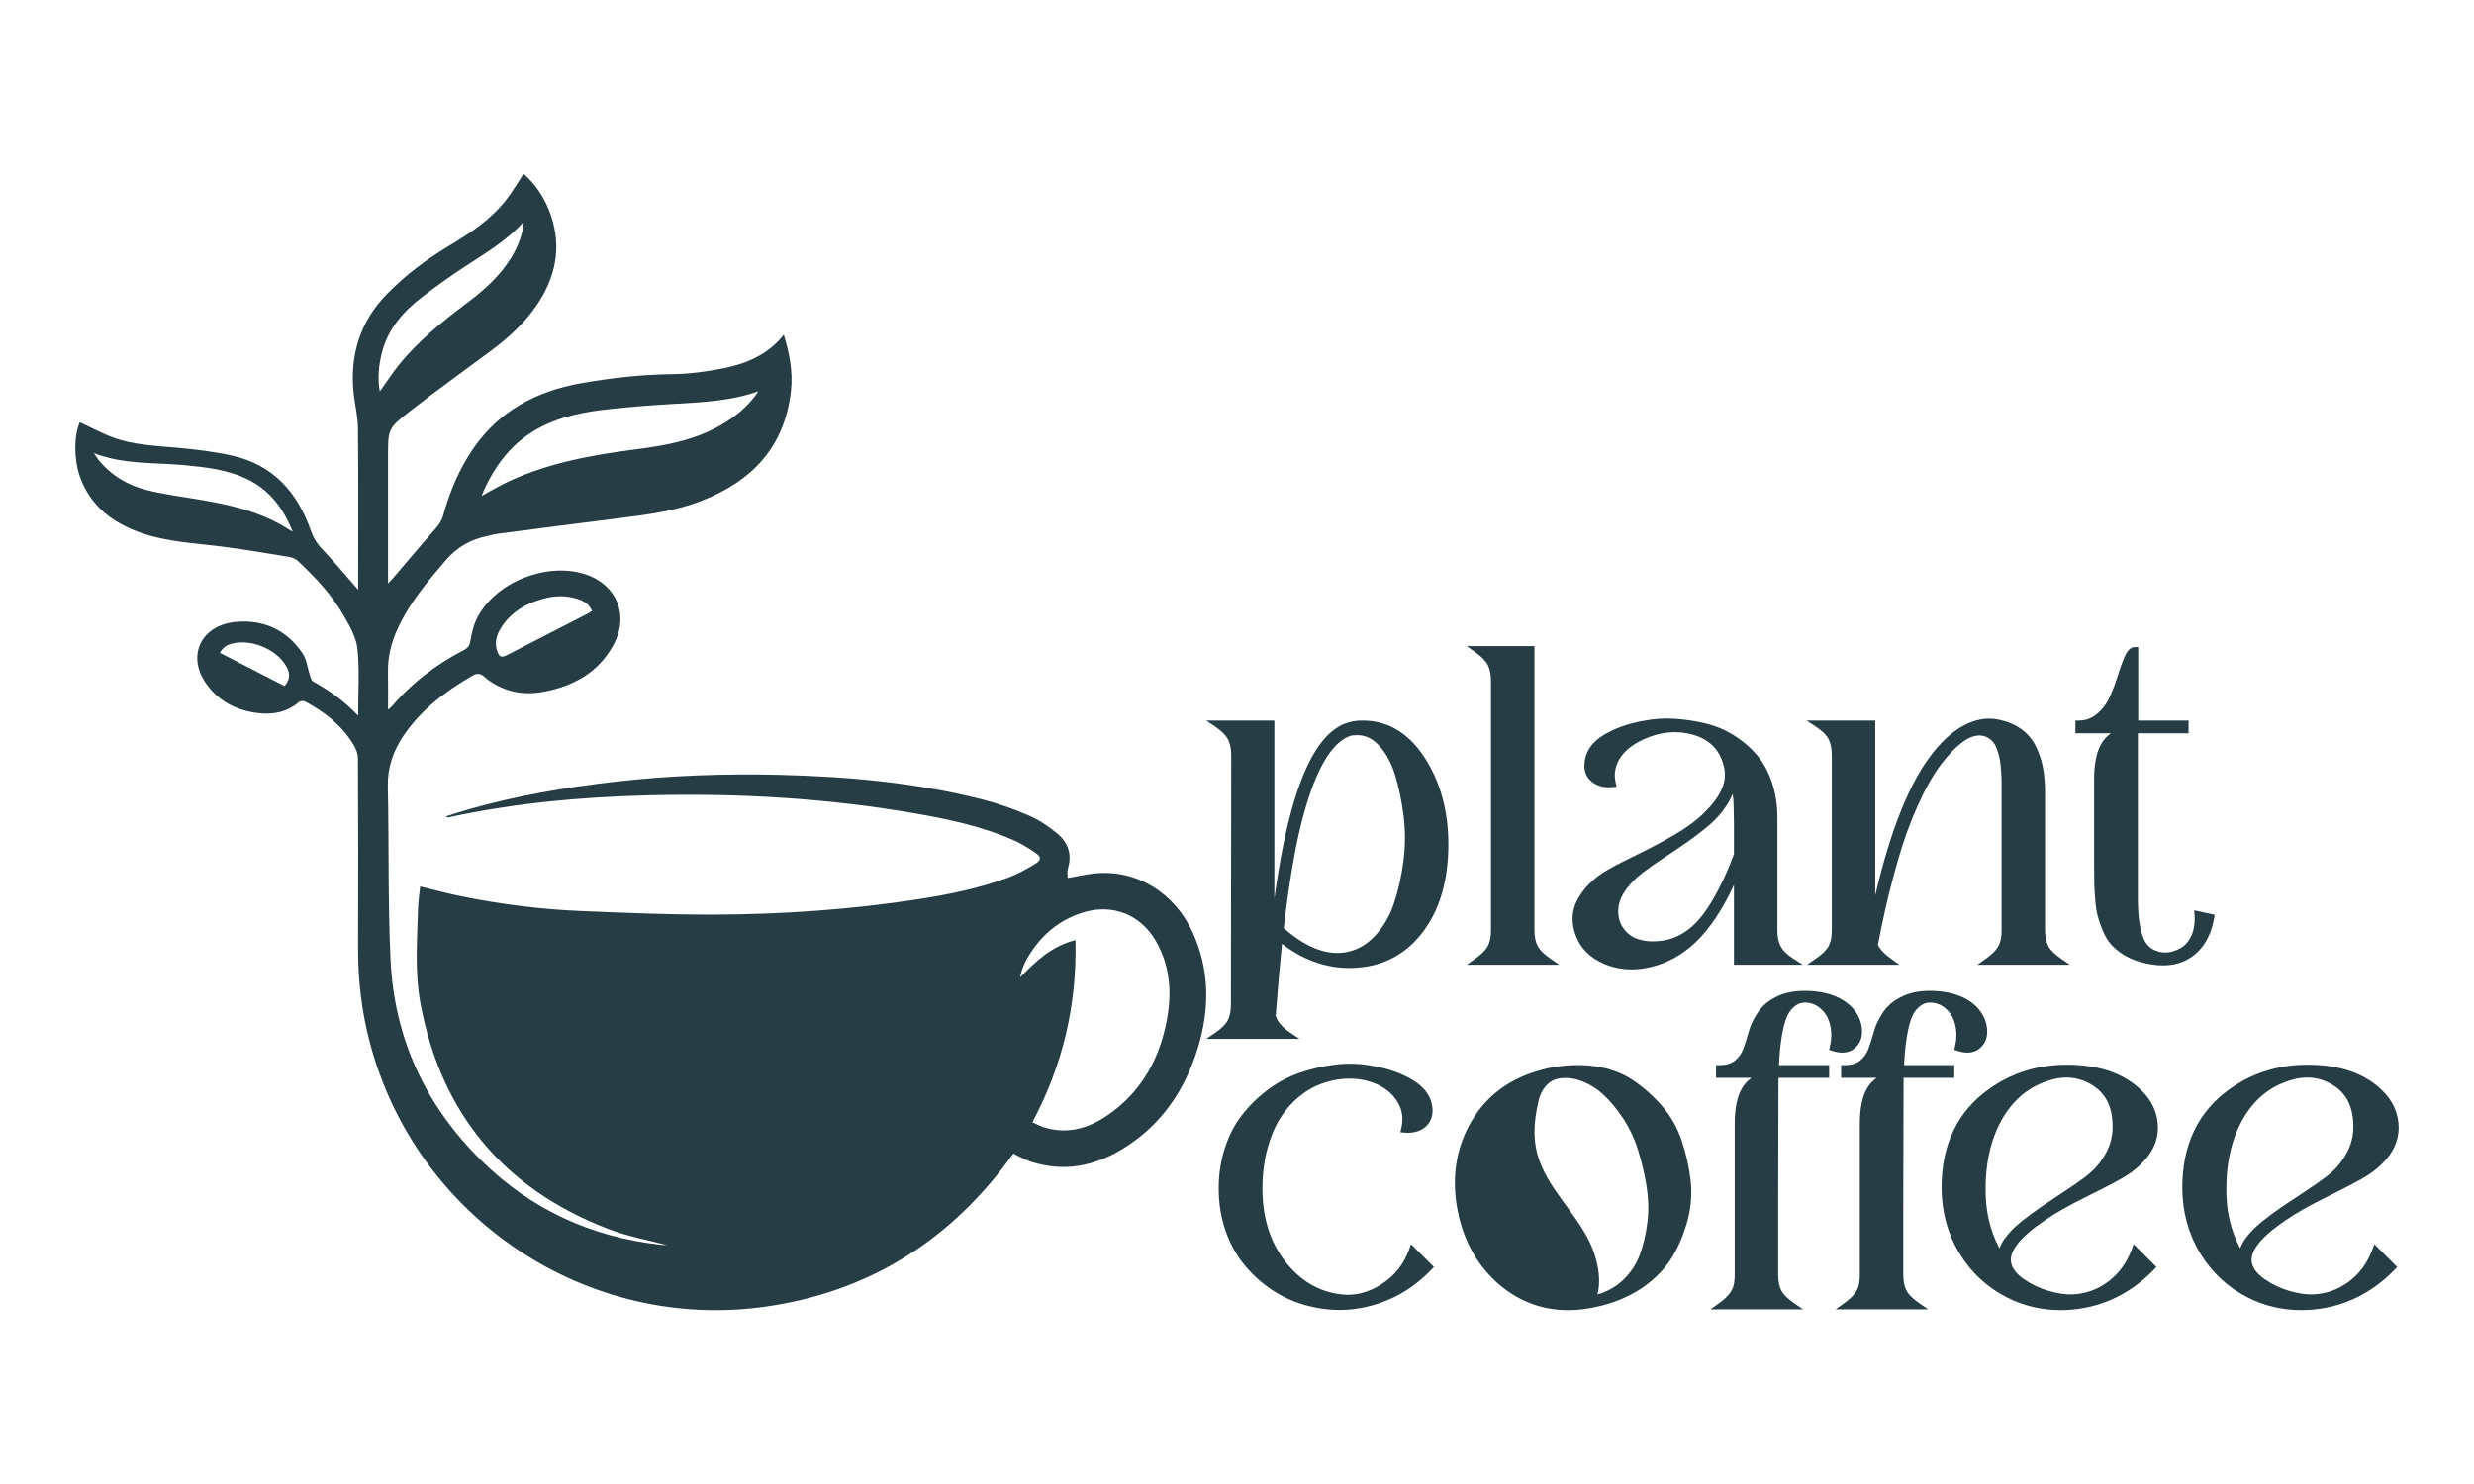 <?xml version="1.0" encoding="UTF-8" standalone="no"?>
<svg xmlns="http://www.w3.org/2000/svg" xmlns:xlink="http://www.w3.org/1999/xlink" xmlns:serif="http://www.serif.com/" width="100%" height="100%" viewBox="0 0 500 300" version="1.1" xml:space="preserve" style="fill-rule:evenodd;clip-rule:evenodd;stroke-linejoin:round;stroke-miterlimit:2;">
  <path d="M44.445,131.972c4.415,2.27 8.759,4.504 13.068,6.718c1.248,-1.477 1.211,-2.76 -0.014,-4.562c-2.018,-2.968 -6.661,-4.859 -10.205,-4.104c-1.128,0.239 -2.194,0.663 -2.849,1.948m75.209,-8.479c-0.608,-1.44 -1.79,-2.065 -3.09,-2.467c-2.229,-0.687 -4.501,-0.608 -6.723,-0.004c-3.706,1.007 -6.854,2.865 -8.825,6.314c-0.746,1.303 -1.048,2.706 -0.564,4.178c0.448,1.36 0.844,1.518 2.094,0.876c5.369,-2.754 10.734,-5.517 16.098,-8.281c0.334,-0.172 0.644,-0.391 1.01,-0.616m-100.682,-31.884c0.446,0.651 0.657,1.007 0.914,1.325c2.553,3.164 5.91,5.163 9.772,6.135c3.357,0.845 6.817,1.293 10.24,1.862c5.734,0.951 11.388,2.155 16.56,4.963c0.828,0.45 1.62,0.964 2.696,1.609c-1.898,-4.789 -4.655,-8.411 -9.077,-10.586c-4.026,-1.98 -8.409,-2.464 -12.783,-2.879c-6.022,-0.571 -12.17,-0.07 -18.322,-2.429m57.788,-12.477c1.331,-1.866 2.474,-3.649 3.795,-5.288c3.968,-4.926 8.851,-8.865 13.879,-12.637c3.377,-2.533 6.497,-5.311 8.772,-8.931c1.544,-2.458 2.642,-5.477 2.574,-7.395c-3.469,3.894 -7.884,6.407 -12.103,9.199c-2.893,1.914 -5.728,3.93 -8.474,6.049c-3.773,2.914 -6.833,6.413 -8.026,11.193c-0.628,2.52 -0.903,5.077 -0.417,7.81m76.522,-0.046c-5.479,1.96 -11.16,2.216 -16.844,2.549c-4.574,0.267 -9.151,0.602 -13.703,1.114c-4.612,0.519 -9.171,1.384 -13.367,3.535c-5.823,2.985 -9.488,7.825 -12.062,13.967c2.054,-1.097 3.819,-2.157 5.679,-3.012c8.216,-3.777 17.007,-5.311 25.883,-6.452c5.824,-0.748 11.537,-1.84 16.721,-4.795c3.052,-1.739 5.716,-3.915 7.693,-6.906m64.072,110.963c0.322,13.16 -2.581,25.295 -8.703,36.818c0.859,0.382 1.572,0.786 2.336,1.024c4.665,1.456 8.918,0.255 12.77,-2.373c6.926,-4.727 10.682,-11.541 12.128,-19.652c0.972,-5.45 0.532,-10.794 -2.33,-15.711c-3.037,-5.218 -8.609,-7.467 -14.407,-5.767c-4.316,1.265 -7.764,3.819 -10.362,7.488c-1.223,1.725 -2.23,3.566 -2.621,5.727c3.137,-3.26 6.343,-6.351 11.189,-7.554m-144.976,-45.372c0,-4.751 0.303,-9.127 -0.123,-13.431c-0.226,-2.284 -1.509,-4.561 -2.685,-6.632c-2.426,-4.274 -5.779,-7.844 -9.348,-11.192c-0.461,-0.432 -1.161,-0.732 -1.793,-0.837c-4.327,-0.718 -8.657,-1.439 -13.005,-2.022c-5.732,-0.768 -11.564,-0.932 -17.089,-2.904c-5.675,-2.025 -10.084,-5.423 -12.185,-11.311c-1.246,-3.492 -1.229,-8.314 -0.017,-10.988c2.25,1.044 4.441,2.247 6.761,3.096c4.217,1.544 8.688,1.659 13.113,2.072c3.691,0.345 7.406,0.779 11.013,1.602c8.193,1.871 13.092,7.408 15.785,15.095c0.527,1.502 1.274,2.715 2.38,3.862c2.174,2.257 4.176,4.681 6.249,7.037c0.239,0.272 0.473,0.549 0.95,1.102l0,-1.725c0,-10.338 0.056,-20.677 -0.042,-31.015c-0.022,-2.343 -0.634,-4.676 -0.876,-7.023c-0.787,-7.631 1.26,-14.37 6.638,-19.922c3.781,-3.904 8.121,-7.139 12.782,-9.931c4.244,-2.544 8.352,-5.267 11.426,-9.231c1.263,-1.628 2.298,-3.432 3.492,-5.239c2.547,2.212 4.381,5.044 5.51,8.334c2.284,6.653 0.933,12.745 -2.967,18.403c-2.499,3.625 -5.743,6.509 -9.245,9.12c-5.42,4.041 -10.933,7.963 -16.257,12.127c-4.519,3.533 -4.426,3.653 -4.426,9.323c-0.001,7.875 0,15.751 0.001,23.625l-0,1.878c0.424,-0.444 0.648,-0.656 0.847,-0.889c2.885,-3.374 5.732,-6.78 8.672,-10.105c0.755,-0.855 1.329,-1.69 1.637,-2.806c1.319,-4.774 3.217,-9.301 6.03,-13.411c5.298,-7.74 12.892,-11.689 21.913,-13.286c6.095,-1.079 12.217,-1.736 18.426,-1.82c3.452,-0.046 6.942,-0.508 10.331,-1.198c4.641,-0.945 8.949,-2.746 12.131,-6.775c1.136,3.802 1.864,7.449 1.454,11.26c-1.227,11.405 -7.876,18.385 -18.212,22.368c-5.323,2.052 -10.922,2.769 -16.534,3.463c-8.237,1.018 -16.466,2.104 -24.696,3.174c-0.618,0.081 -1.22,0.293 -1.835,0.413c-3.424,0.669 -6.215,2.264 -8.542,4.971c-3.728,4.338 -7.379,8.689 -9.76,13.952c-1.253,2.768 -1.936,5.646 -1.873,8.702c0.05,2.403 0.01,4.807 0.01,7.499c0.428,-0.374 0.652,-0.527 0.822,-0.725c4.069,-4.772 8.989,-8.462 14.531,-11.335c0.866,-0.449 1.158,-0.96 1.316,-1.946c0.262,-1.639 0.684,-3.345 1.466,-4.791c3.794,-7.008 13.748,-10.976 21.407,-8.677c6.536,1.962 9.286,8.189 6.094,14.232c-2.971,5.624 -8.012,8.434 -14.085,9.606c-2.759,0.533 -5.515,0.416 -8.126,-0.625c-1.365,-0.544 -2.738,-1.294 -3.812,-2.275c-0.946,-0.863 -1.574,-0.893 -2.603,-0.299c-5.41,3.127 -10.317,6.823 -13.866,12.071c-2.102,3.107 -3.268,6.453 -3.184,10.319c0.251,11.636 0.006,23.289 0.541,34.908c0.732,15.912 7.037,29.55 18.405,40.724c10.035,9.865 22.168,15.42 36.143,16.972c0.431,0.047 0.868,0.056 1.302,0.071c0.187,0.006 0.376,-0.018 0.503,0.133c-4.109,-1.104 -8.354,-1.856 -12.305,-3.373c-21.096,-8.1 -33.83,-23.324 -37.992,-45.567c-1.19,-6.356 -0.674,-12.812 -0.496,-19.23c0.041,-1.459 0.279,-2.913 0.433,-4.452c3.052,0.734 5.742,1.47 8.47,2.019c7.869,1.582 15.824,2.591 23.839,2.931c8.974,0.382 17.957,0.76 26.935,0.737c13.871,-0.037 27.699,-1.001 41.424,-3.111c6.16,-0.946 12.268,-2.195 18.131,-4.361c1.927,-0.712 3.766,-1.731 5.525,-2.805c1.241,-0.757 1.24,-1.369 0.034,-2.201c-1.498,-1.035 -3.083,-2.008 -4.753,-2.72c-6.167,-2.624 -12.681,-4.056 -19.248,-5.202c-17.953,-3.133 -36.067,-4.179 -54.259,-3.716c-13.58,0.346 -27.087,1.567 -40.397,4.464c-0.131,0.028 -0.275,0.004 -0.465,-0.202c1.537,-0.483 3.063,-1.002 4.612,-1.442c9.732,-2.764 19.667,-4.444 29.706,-5.59c10.962,-1.251 21.962,-1.638 32.983,-1.371c13.787,0.332 27.484,1.547 40.898,4.926c3.215,0.811 6.389,1.918 9.434,3.23c2.094,0.901 4.09,2.206 5.85,3.667c2.186,1.813 3.105,4.242 2.177,7.15c-0.174,0.544 -0.025,1.192 -0.025,1.894c1.87,-0.332 3.55,-0.724 5.253,-0.917c8.595,-0.976 16.34,3.942 19.941,11.769c3.548,7.714 3.531,15.638 1.077,23.608c-2.648,8.605 -7.498,15.655 -15.308,20.377c-5.711,3.453 -11.819,4.631 -18.332,2.523c-0.64,-0.207 -1.257,-0.494 -1.87,-0.777c-0.566,-0.26 -1.113,-0.562 -1.743,-0.884c-0.592,0.801 -1.153,1.578 -1.733,2.339c-12.172,15.97 -28.156,25.64 -48.027,28.56c-36.256,5.325 -70.928,-17.78 -80.296,-53.34c-1.645,-6.244 -2.399,-12.597 -2.379,-19.058c0.039,-12.802 0.038,-25.605 -0.027,-38.408c-0.005,-0.986 -0.473,-2.07 -1.007,-2.935c-2.345,-3.807 -5.779,-6.441 -9.653,-8.537c-0.32,-0.173 -0.991,-0.136 -1.252,0.09c-2.416,2.078 -5.259,2.61 -8.282,2.244c-4.364,-0.528 -8.055,-2.41 -10.585,-6.1c-3.846,-5.609 -0.855,-11.74 6.202,-12.345c5.586,-0.48 10.259,1.677 13.413,6.425c0.835,1.256 0.982,2.965 1.475,4.455c0.137,0.415 0.279,0.985 0.596,1.159c3.275,1.796 6.281,3.942 9.131,6.929" style="fill:#263d46;fill-rule:nonzero;"></path>
  <path d="M273.201,148.679c0.403,-0.039 0.788,-0.061 1.151,-0.061c1.611,0 3.039,0.694 4.369,2.121c1.374,1.476 2.455,3.457 3.21,5.885c0.774,2.49 1.357,5.283 1.735,8.301c0.376,3.002 0.364,6.09 -0.032,9.177c-0.399,3.102 -1.056,6.009 -1.953,8.638c-0.882,2.582 -2.208,4.802 -3.944,6.598c-1.7,1.76 -3.694,2.835 -5.921,3.193c-3.841,0.589 -7.997,-1.061 -12.371,-4.915c0.712,-6.133 1.536,-11.595 2.447,-16.238c2.792,-13.748 6.635,-21.393 11.309,-22.699m2.175,-3.017c-1.728,-0 -3.281,0.373 -4.618,1.109c-4.922,2.73 -8.656,10.607 -11.411,24.082c-0.648,3.197 -1.248,6.796 -1.794,10.766l0,-35.957l-13.768,-0l1.826,1.239c1.227,0.832 2.081,1.679 2.539,2.516c0.454,0.836 0.685,1.933 0.685,3.261c-0,5.592 -0.012,13.998 -0.032,25.222c-0.023,11.225 -0.033,19.633 -0.033,25.224c-0,1.29 -0.22,2.356 -0.656,3.17c-0.434,0.813 -1.277,1.648 -2.503,2.48l-1.826,1.238l18.849,-0l-1.862,-1.242c-1.597,-1.065 -2.591,-2.212 -2.957,-3.412c0.425,-5.495 0.851,-10.384 1.272,-14.562c4.01,3.074 8.357,4.713 12.94,4.876c5.943,0.157 10.818,-1.841 14.482,-5.989c3.889,-4.368 5.972,-10.306 6.189,-17.65c0.217,-6.886 -1.215,-12.955 -4.255,-18.036c-3.274,-5.531 -7.67,-8.335 -13.067,-8.335" style="fill:#263d46;fill-rule:nonzero;"></path>
  <path d="M310.769,191.25l-0,-0.001c-0.436,-0.812 -0.656,-1.901 -0.656,-3.233l-0,-57.399l-13.685,0l1.731,1.231c1.232,0.876 2.078,1.734 2.515,2.552c0.435,0.814 0.656,1.923 0.656,3.297l-0,50.447c-0,1.288 -0.22,2.34 -0.654,3.132c-0.436,0.801 -1.284,1.65 -2.517,2.525l-1.733,1.231l18.715,-0l-1.801,-1.237c-1.27,-0.872 -2.135,-1.728 -2.571,-2.545" style="fill:#263d46;fill-rule:nonzero;"></path>
  <path d="M349.024,162.711c0.459,-0.715 0.845,-1.449 1.152,-2.198c0.089,0.609 0.143,1.115 0.161,1.507c0.021,0.488 0.041,1.252 0.064,2.291c0.02,1.04 0.032,1.749 0.032,2.131l-0,6.218c-1.252,3.44 -2.759,6.659 -4.483,9.569c-1.71,2.882 -3.542,4.96 -5.46,6.184c-1.442,0.961 -3.035,1.56 -4.736,1.78c-1.708,0.22 -3.267,0.112 -4.636,-0.327c-1.334,-0.424 -2.368,-1.214 -3.162,-2.416c-0.787,-1.19 -1.056,-2.608 -0.825,-4.312c0.194,-1.128 0.713,-2.269 1.542,-3.394c0.856,-1.161 1.932,-2.247 3.198,-3.227c1.302,-1.008 2.751,-2.031 4.308,-3.04c1.592,-1.033 3.193,-2.115 4.758,-3.215c1.59,-1.117 3.091,-2.271 4.465,-3.43c1.41,-1.19 2.629,-2.576 3.622,-4.121m11.753,29.787c-0.394,-0.394 -0.707,-0.82 -0.93,-1.265c-0.229,-0.458 -0.392,-0.936 -0.485,-1.424c-0.098,-0.514 -0.148,-1.117 -0.148,-1.793l-0,-22.663c-0,-2.533 -0.355,-4.909 -1.057,-7.06c-0.708,-2.166 -1.72,-4.04 -3.007,-5.572c-1.277,-1.517 -2.815,-2.856 -4.571,-3.976c-1.759,-1.123 -3.68,-1.947 -5.707,-2.454c-1.99,-0.497 -4.097,-0.827 -6.262,-0.98c-2.184,-0.153 -4.398,-0.008 -6.57,0.426c-3.143,0.568 -5.862,1.556 -8.081,2.941c-2.341,1.459 -3.6,3.395 -3.741,5.75c-0.103,1.606 0.454,2.86 1.654,3.727c1.14,0.827 2.519,1.145 4.097,0.958l0.762,-0.093l-0.186,-0.745c-0.231,-0.924 -0.249,-1.879 -0.062,-2.818c0.587,-2.505 2.464,-4.504 5.579,-5.941c3.418,-1.588 6.814,-1.918 10.089,-0.988c3.606,1.042 5.69,3.34 6.372,7.018c0.467,2.699 -0.889,5.62 -4.037,8.688c-1.578,1.576 -3.61,3.09 -6.041,4.503c-2.465,1.433 -5.153,2.858 -7.989,4.233c-2.87,1.393 -4.958,2.492 -6.211,3.27c-2.393,1.507 -4.217,3.389 -5.419,5.593c-1.248,2.289 -1.346,4.798 -0.296,7.449c0.962,2.517 2.897,4.402 5.751,5.601c1.718,0.722 3.54,1.084 5.447,1.084c1.211,-0 2.457,-0.146 3.731,-0.439c3.393,-0.749 6.517,-2.466 9.286,-5.103c2.8,-2.69 5.379,-6.555 7.688,-11.515l-0,16.122l13.925,-0l-1.932,-1.248c-0.682,-0.439 -1.237,-0.872 -1.649,-1.286" style="fill:#263d46;fill-rule:nonzero;"></path>
  <path d="M413.964,191.249c-0.436,-0.815 -0.656,-1.903 -0.656,-3.233l0,-27.72c0,-1.829 -0.133,-3.495 -0.394,-4.953c-0.265,-1.479 -0.746,-2.959 -1.432,-4.398c-0.711,-1.49 -1.778,-2.731 -3.172,-3.691c-1.381,-0.95 -3.101,-1.591 -5.124,-1.906c-1.968,-0.273 -4.054,0.148 -6.199,1.254c-2.103,1.086 -4.191,2.9 -6.202,5.393c-4.716,5.84 -8.674,15.589 -11.79,29.028l0,-35.361l-13.895,0l1.897,1.245c1.262,0.827 2.122,1.668 2.556,2.501c0.437,0.836 0.659,1.936 0.659,3.27l0,35.465c0,1.288 -0.22,2.342 -0.654,3.133c-0.436,0.799 -1.302,1.646 -2.573,2.519l-1.801,1.237l18.708,0l-1.724,-1.23c-1.3,-0.928 -2.186,-1.868 -2.633,-2.797c0.458,-2.441 1.002,-5.053 1.62,-7.768c0.632,-2.787 1.491,-6.069 2.551,-9.758c1.05,-3.657 2.353,-7.235 3.873,-10.634c1.507,-3.372 3.096,-6.182 4.72,-8.346c2.964,-3.86 5.562,-5.817 7.72,-5.817c0.614,0 1.144,0.13 1.623,0.395c0.497,0.276 0.905,0.607 1.211,0.987c0.31,0.383 0.584,0.926 0.812,1.613c0.242,0.722 0.417,1.389 0.519,1.979c0.102,0.597 0.186,1.382 0.248,2.33c0.063,0.964 0.094,1.695 0.094,2.197l0,29.96c0,1.285 -0.219,2.34 -0.652,3.133c-0.44,0.802 -1.287,1.651 -2.519,2.525l-1.735,1.231l18.718,0l-1.802,-1.237c-1.269,-0.872 -2.134,-1.728 -2.572,-2.546" style="fill:#263d46;fill-rule:nonzero;"></path>
  <path d="M443.515,184.924c0.12,1.787 -0.145,3.313 -0.787,4.538c-0.634,1.209 -1.475,2.019 -2.595,2.483c-1.435,0.66 -2.784,0.774 -4.123,0.354c-1.308,-0.411 -2.219,-1.25 -2.782,-2.564c-0.117,-0.275 -0.226,-0.582 -0.324,-0.919c-0.105,-0.352 -0.199,-0.695 -0.281,-1.03c-0.082,-0.322 -0.151,-0.684 -0.211,-1.088c-0.065,-0.422 -0.117,-0.792 -0.159,-1.11c-0.042,-0.304 -0.072,-0.688 -0.091,-1.154c-0.021,-0.499 -0.044,-0.9 -0.065,-1.206c-0.022,-0.286 -0.03,-0.664 -0.03,-1.133l-0,-33.86l10.243,-0l0,-2.573l-10.179,-0l-0,-14.853l-0.678,0c-1.211,0 -1.851,1.462 -2.062,1.943c-0.454,1.038 -0.915,2.31 -1.371,3.786c-0.438,1.42 -0.978,2.859 -1.605,4.279c-0.595,1.349 -1.46,2.517 -2.573,3.472c-1.079,0.924 -2.297,1.373 -3.719,1.373l-0.679,-0l-0,2.573l7.165,-0c-0.831,0.601 -1.496,1.344 -1.99,2.223c-0.927,1.652 -1.399,4.036 -1.399,7.085l0,17.285c0,1.501 0.011,2.722 0.032,3.664c0.022,0.947 0.085,2.069 0.194,3.432c0.109,1.353 0.289,2.494 0.535,3.391c0.241,0.875 0.584,1.851 1.021,2.896c0.452,1.091 1.01,2.008 1.659,2.724c0.632,0.702 1.441,1.375 2.405,2.002c0.969,0.632 2.097,1.134 3.352,1.493c1.694,0.484 3.272,0.725 4.726,0.725c1.485,0 2.84,-0.252 4.057,-0.757c3.404,-1.499 5.52,-4.468 6.285,-8.825l0.112,-0.641l-4.143,-0.908l0.06,0.9Z" style="fill:#263d46;fill-rule:nonzero;"></path>
  <path d="M284.815,252.521c-1.094,3.042 -2.994,5.435 -5.646,7.116c-2.649,1.677 -5.334,2.364 -7.984,2.043c-4.566,-0.489 -8.437,-2.76 -11.507,-6.749c-3.09,-4.019 -4.616,-9.101 -4.531,-15.101c0.04,-2.872 0.408,-5.549 1.093,-7.956c0.685,-2.4 1.57,-4.437 2.636,-6.053c1.064,-1.619 2.32,-3.021 3.734,-4.168c1.409,-1.143 2.884,-2 4.384,-2.547c1.511,-0.552 3.065,-0.894 4.615,-1.018c2.305,-0.156 4.48,0.177 6.442,1.006c1.926,0.814 3.405,2.048 4.391,3.666c0.978,1.607 1.224,3.367 0.752,5.381l-0.178,0.756l0.772,0.074c0.985,0.096 1.919,-0.003 2.776,-0.288c0.904,-0.301 1.642,-0.849 2.196,-1.627c0.554,-0.784 0.811,-1.734 0.763,-2.834c-0.141,-2.31 -1.399,-4.234 -3.739,-5.718c-2.22,-1.405 -4.941,-2.406 -8.071,-2.972c-2.576,-0.525 -5.178,-0.634 -7.736,-0.329c-2.535,0.303 -4.995,0.864 -7.311,1.665c-2.345,0.812 -4.541,1.987 -6.527,3.493c-1.982,1.503 -3.725,3.224 -5.185,5.12c-1.469,1.907 -2.626,4.164 -3.438,6.706c-0.807,2.531 -1.216,5.25 -1.216,8.081c0,2.964 0.454,5.795 1.348,8.413c0.896,2.625 2.152,4.945 3.733,6.897c1.57,1.943 3.407,3.636 5.458,5.032c2.055,1.4 4.317,2.465 6.722,3.163c2.395,0.698 4.871,1.052 7.369,1.052c3.32,-0.045 6.605,-0.752 9.764,-2.104c3.164,-1.351 6.071,-3.408 8.644,-6.11l0.455,-0.479l-4.617,-4.616l-0.361,1.005Z" style="fill:#263d46;fill-rule:nonzero;"></path>
  <path d="M332.96,246.953c-0.279,2.343 -0.774,4.525 -1.472,6.492c-0.688,1.924 -1.773,3.633 -3.214,5.073c-1.515,1.516 -3.353,2.579 -5.427,3.171c0.881,-3.311 -0.087,-7.492 -1.569,-10.587c-0.537,-1.107 -1.15,-2.171 -1.827,-3.213c-1.183,-1.838 -2.516,-3.59 -3.805,-5.364c-2.01,-2.773 -3.934,-5.686 -4.88,-8.974c-0.66,-2.299 -0.773,-4.726 -0.508,-7.094c0.148,-1.328 0.394,-2.681 0.699,-3.979c0.305,-1.293 0.976,-2.603 1.998,-3.47c0.843,-0.717 1.73,-0.979 2.822,-1.066c2.932,-0.233 6.02,1.303 8.145,3.227c1.482,1.375 2.88,3.042 4.138,4.966c1.257,1.923 2.278,4.073 2.998,6.405c0.731,2.343 1.311,4.773 1.709,7.223c0.387,2.429 0.462,4.837 0.193,7.19m8.695,-8.49c-0.322,-2.644 -0.902,-5.278 -1.763,-7.825c-0.848,-2.59 -2.181,-4.943 -3.954,-7.007c-1.763,-2.031 -3.752,-3.816 -5.934,-5.278c-2.213,-1.472 -4.857,-2.428 -7.877,-2.837c-2.988,-0.387 -6.159,-0.226 -9.426,0.462c-0.344,0.086 -0.677,0.161 -1.011,0.258c-6.438,1.666 -11.264,5.213 -14.337,10.501c-3.107,5.32 -4.031,11.371 -2.773,17.948c1.225,6.277 4.095,11.361 8.555,15.123c4.02,3.353 8.63,5.052 13.779,5.052c2.085,-0 4.245,-0.28 6.491,-0.839c0.086,-0.011 0.151,-0.043 0.237,-0.054c3.268,-0.827 6.181,-2.139 8.652,-3.901c2.483,-1.784 4.417,-3.838 5.761,-6.105c1.332,-2.235 2.343,-4.729 3.052,-7.405c0.688,-2.698 0.882,-5.428 0.548,-8.093" style="fill:#263d46;fill-rule:nonzero;"></path>
  <path d="M369.663,212.225l0.592,0.198c1.897,0.634 3.44,0.461 4.588,-0.509c1.137,-0.96 1.627,-2.31 1.454,-4.013c-0.164,-1.62 -0.885,-3.102 -2.155,-4.417c-1.812,-1.768 -4.373,-2.812 -7.613,-3.103c-3.231,-0.287 -5.931,0.182 -8.03,1.39c-1.378,0.735 -2.506,1.771 -3.354,3.077c-0.826,1.27 -1.415,2.553 -1.752,3.811c-0.312,1.167 -0.672,2.3 -1.068,3.363c-0.367,0.983 -0.925,1.766 -1.711,2.398c-0.748,0.602 -1.799,0.906 -3.127,0.906l-0.678,0l0,2.573l7.164,-0c-0.83,0.603 -1.494,1.344 -1.986,2.223c-0.93,1.652 -1.401,4.037 -1.401,7.086l0,30.473c0,0.913 -0.088,1.691 -0.263,2.313c-0.165,0.589 -0.476,1.162 -0.927,1.704c-0.471,0.571 -1.139,1.167 -1.983,1.769l-1.722,1.23l18.705,-0l-1.801,-1.237c-1.27,-0.872 -2.135,-1.729 -2.572,-2.546c-0.433,-0.812 -0.655,-1.901 -0.655,-3.233l0,-12.708c0,-4.459 0.011,-9.473 0.032,-15.042c0.02,-5.152 0.03,-9.161 0.032,-12.032l10.243,-0l0,-2.573l-10.146,0c0.232,-4.605 0.805,-7.965 1.693,-9.978c0.379,-0.796 0.874,-1.435 1.47,-1.901c0.582,-0.455 1.166,-0.702 1.786,-0.755c0.632,-0.056 1.295,0.038 1.945,0.28c0.65,0.241 1.248,0.631 1.786,1.168c0.835,0.797 1.405,1.875 1.695,3.205c0.295,1.366 0.265,2.804 -0.093,4.274l-0.148,0.606Z" style="fill:#263d46;fill-rule:nonzero;"></path>
  <path d="M385.312,260.915l-0.001,-0.001c-0.435,-0.813 -0.656,-1.901 -0.656,-3.234l-0,-12.707c-0,-4.459 0.011,-9.474 0.031,-15.042c0.02,-5.151 0.031,-9.162 0.032,-12.032l10.244,-0l-0,-2.572l-10.147,-0c0.233,-4.606 0.805,-7.966 1.693,-9.978c0.379,-0.796 0.875,-1.436 1.47,-1.902c0.583,-0.455 1.167,-0.702 1.787,-0.755c0.63,-0.056 1.296,0.038 1.945,0.28c0.65,0.242 1.247,0.632 1.786,1.168c0.834,0.796 1.405,1.875 1.695,3.205c0.295,1.367 0.265,2.804 -0.093,4.274l-0.148,0.605l0.592,0.198c1.896,0.635 3.439,0.461 4.588,-0.509c1.137,-0.959 1.628,-2.309 1.454,-4.011c-0.165,-1.622 -0.885,-3.103 -2.155,-4.418c-1.812,-1.768 -4.373,-2.812 -7.613,-3.104c-3.23,-0.286 -5.933,0.183 -8.03,1.391c-1.378,0.735 -2.506,1.771 -3.354,3.077c-0.826,1.27 -1.415,2.552 -1.751,3.811c-0.314,1.168 -0.673,2.3 -1.069,3.363c-0.367,0.982 -0.926,1.767 -1.711,2.397c-0.748,0.602 -1.8,0.908 -3.128,0.908l-0.678,-0l0,2.572l7.166,-0c-0.831,0.602 -1.495,1.344 -1.988,2.223c-0.93,1.652 -1.4,4.037 -1.4,7.086l0,30.472c0,0.915 -0.089,1.693 -0.263,2.313c-0.166,0.59 -0.477,1.163 -0.927,1.704c-0.471,0.572 -1.139,1.167 -1.984,1.77l-1.721,1.23l18.705,-0l-1.801,-1.238c-1.27,-0.871 -2.135,-1.727 -2.57,-2.544" style="fill:#263d46;fill-rule:nonzero;"></path>
  <path d="M405.091,250.475c-0.436,0.625 -0.77,1.256 -1,1.886c-1.961,-3.661 -2.9,-7.845 -2.792,-12.471c0.042,-4.365 0.819,-8.28 2.31,-11.636c2.09,-4.633 5.198,-7.788 9.242,-9.382c1.684,-0.689 3.275,-1.034 4.789,-1.034c1.708,-0 3.32,0.438 4.863,1.317c3.038,1.72 4.496,4.583 4.456,8.756c0,1.16 -0.192,2.314 -0.571,3.432c-0.384,1.126 -0.999,2.284 -1.829,3.439c-0.829,1.152 -1.888,2.212 -3.161,3.157c-0.918,0.708 -2.26,1.646 -3.991,2.786c-1.753,1.154 -3.311,2.191 -4.681,3.109c-1.373,0.924 -2.788,1.969 -4.206,3.107c-1.452,1.166 -2.605,2.355 -3.429,3.534m8.139,-3.756l0.009,-0.006c1.967,-1.383 4.931,-3.056 8.809,-4.973c3.991,-1.973 6.484,-3.296 7.61,-4.033c1.859,-1.15 3.397,-2.544 4.575,-4.144c1.209,-1.642 1.846,-3.474 1.893,-5.459c-0,-3.041 -1.192,-5.686 -3.537,-7.852c-3.225,-3.09 -7.789,-4.77 -13.566,-4.989c-6.402,-0.259 -12.119,1.375 -17.001,4.862c-6.435,4.553 -9.676,11.331 -9.633,20.149c0.044,4.795 1.25,9.186 3.588,13.052c2.336,3.868 5.551,6.872 9.553,8.927c3.363,1.728 7.022,2.599 10.908,2.599c0.737,0 1.481,-0.031 2.232,-0.093c6.41,-0.567 12.026,-3.307 16.691,-8.144l0.462,-0.479l-4.615,-4.614l-0.366,0.995c-1.016,2.763 -2.638,4.985 -4.825,6.604c-2.18,1.615 -4.635,2.475 -7.299,2.555c-1.311,0.053 -2.909,-0.196 -4.69,-0.71c-1.776,-0.509 -3.454,-1.307 -4.985,-2.37c-1.45,-1.004 -2.316,-2.095 -2.575,-3.242c-0.526,-2.334 1.748,-5.239 6.762,-8.635" style="fill:#263d46;fill-rule:nonzero;"></path>
  <path d="M475.613,227.912c-0,1.158 -0.192,2.313 -0.572,3.43c-0.383,1.128 -0.999,2.285 -1.828,3.44c-0.83,1.153 -1.889,2.212 -3.162,3.156c-0.917,0.709 -2.26,1.646 -3.991,2.788c-1.752,1.154 -3.311,2.189 -4.68,3.109c-1.373,0.922 -2.789,1.968 -4.207,3.107c-1.451,1.166 -2.604,2.353 -3.428,3.533c-0.437,0.624 -0.771,1.256 -0.999,1.886c-1.963,-3.661 -2.902,-7.846 -2.793,-12.47c0.041,-4.366 0.818,-8.282 2.309,-11.636c2.091,-4.634 5.198,-7.79 9.242,-9.382c1.685,-0.69 3.275,-1.035 4.79,-1.035c1.707,0 3.319,0.439 4.862,1.317c3.039,1.721 4.496,4.582 4.457,8.757m3.882,24.605c-1.015,2.763 -2.637,4.985 -4.823,6.603c-2.181,1.616 -4.637,2.476 -7.3,2.556c-1.307,0.053 -2.91,-0.197 -4.69,-0.709c-1.777,-0.51 -3.454,-1.308 -4.986,-2.371c-1.45,-1.004 -2.316,-2.094 -2.574,-3.242c-0.527,-2.333 1.748,-5.239 6.77,-8.642c1.968,-1.381 4.931,-3.054 8.81,-4.972c3.99,-1.974 6.484,-3.295 7.609,-4.032c1.86,-1.15 3.398,-2.545 4.575,-4.145c1.209,-1.643 1.846,-3.473 1.894,-5.458c0,-3.043 -1.193,-5.687 -3.538,-7.853c-3.224,-3.091 -7.789,-4.769 -13.566,-4.989c-6.399,-0.258 -12.119,1.375 -17.001,4.861c-6.435,4.554 -9.676,11.332 -9.633,20.15c0.044,4.794 1.251,9.186 3.588,13.052c2.337,3.868 5.551,6.872 9.553,8.927c3.363,1.728 7.022,2.599 10.908,2.599c0.737,-0 1.481,-0.031 2.233,-0.094c6.41,-0.566 12.026,-3.307 16.69,-8.143l0.462,-0.48l-4.614,-4.613l-0.367,0.995Z" style="fill:#263d46;fill-rule:nonzero;"></path>
</svg>
